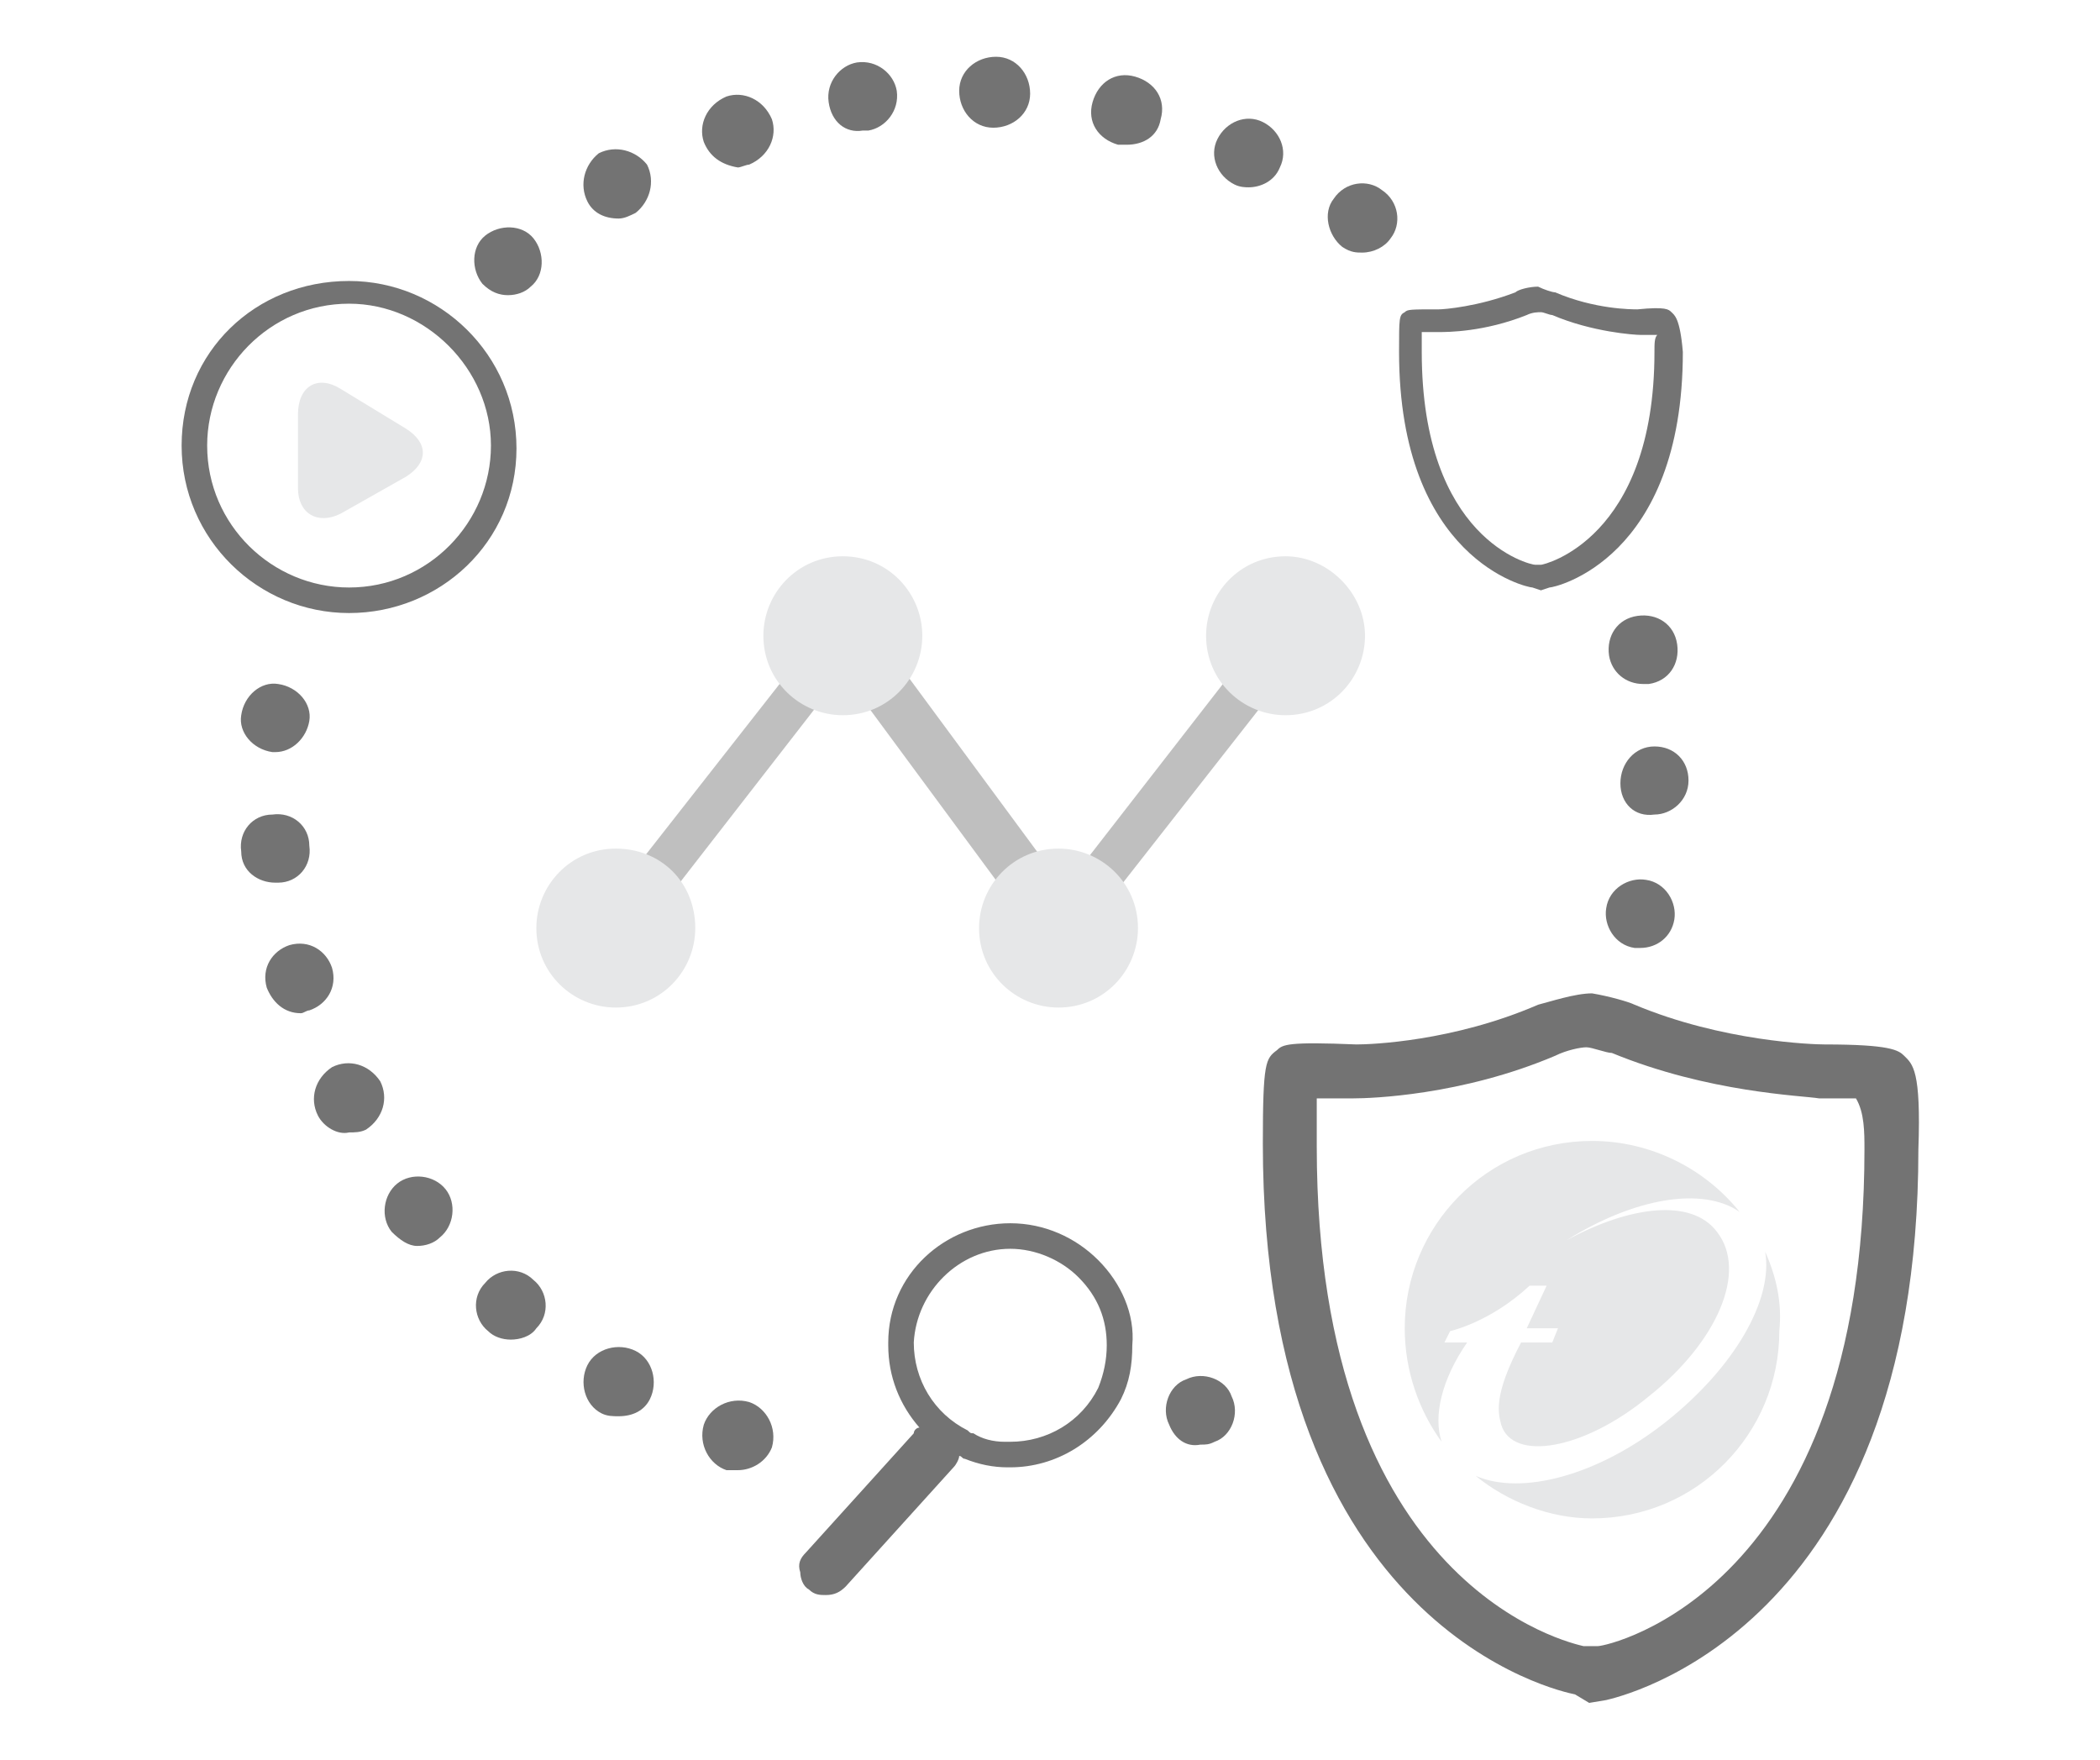 <?xml version="1.0" encoding="utf-8"?>
<!-- Generator: Adobe Illustrator 25.1.0, SVG Export Plug-In . SVG Version: 6.00 Build 0)  -->
<svg version="1.1" id="Layer_1" xmlns="http://www.w3.org/2000/svg" xmlns:xlink="http://www.w3.org/1999/xlink" x="0px" y="0px"
	 width="74px" height="62px" viewBox="0 0 74 62" style="enable-background:new 0 0 74 62;" xml:space="preserve">
<style type="text/css">
	.st0{fill:none;}
	.st1{fill:#737373;}
	.st2{fill:#E6E7E8;}
	.st3{fill:#BFBFBF;}
</style>
<rect class="st0" width="74" height="62"/>
<g>
	<path class="st1" d="M38.7,44.4c-0.8-0.8-1.9-1.3-3.1-1.3c-2.3,0-4.3,1.8-4.3,4.2c0,0,0,0,0,0c0,0,0,0.1,0,0.1
		c0,1.1,0.4,2.1,1.1,2.9c-0.1,0-0.2,0.1-0.2,0.2l-3.8,4.2c-0.2,0.2-0.3,0.4-0.2,0.7c0,0.2,0.1,0.5,0.3,0.6c0.2,0.2,0.4,0.2,0.6,0.2
		c0,0,0,0,0,0c0.3,0,0.5-0.1,0.7-0.3l3.8-4.2c0.1-0.1,0.2-0.3,0.2-0.4c0.1,0,0.1,0.1,0.2,0.1l0,0c0.5,0.2,1,0.3,1.5,0.3c0,0,0,0,0,0
		c0,0,0.1,0,0.1,0c1.6,0,3.1-0.9,3.9-2.4c0,0,0,0,0,0c0.3-0.6,0.4-1.2,0.4-1.9C40,46.3,39.5,45.2,38.7,44.4z M32.2,47.3
		c0.1-1.8,1.6-3.3,3.4-3.3c0.9,0,1.8,0.4,2.4,1c0.7,0.7,1,1.5,1,2.4c0,0.5-0.1,1-0.3,1.5c0,0,0,0,0,0c-0.6,1.2-1.8,1.9-3.1,1.9
		c0,0-0.1,0-0.1,0l-0.1,0c0,0,0,0,0,0c-0.4,0-0.8-0.1-1.1-0.3c0,0,0,0,0,0c-0.1,0-0.1,0-0.2-0.1l0,0c-1.2-0.6-1.9-1.8-1.9-3.1
		C32.2,47.4,32.2,47.3,32.2,47.3C32.2,47.3,32.2,47.3,32.2,47.3z"/>
	<path class="st1" d="M58.9,11c-0.1-0.1-0.2-0.2-1.2-0.1c-0.2,0-1.5,0-2.9-0.6c-0.1,0-0.4-0.1-0.6-0.2c-0.3,0-0.7,0.1-0.8,0.2
		c-1.3,0.5-2.5,0.6-2.7,0.6c-1,0-1.1,0-1.2,0.1c-0.2,0.1-0.2,0.2-0.2,1.4c0,7.3,4.5,8.3,4.7,8.3l0.3,0.1l0.3-0.1
		c0.2,0,4.7-1,4.7-8.3C59.2,11.2,59,11.1,58.9,11z M58.3,12.4c0,6.6-3.9,7.5-4,7.5l-0.1,0l-0.1,0c-0.2,0-4-0.9-4-7.5
		c0-0.2,0-0.5,0-0.7c0.2,0,0.4,0,0.6,0l0,0l0,0c0.3,0,1.6,0,3.1-0.6c0.2-0.1,0.4-0.1,0.5-0.1c0.1,0,0.3,0.1,0.4,0.1
		c1.4,0.6,2.9,0.7,3.1,0.7l0,0l0,0c0.2,0,0.4,0,0.6,0C58.3,11.9,58.3,12.1,58.3,12.4z"/>
	<path class="st1" d="M12.3,21.6c-3.2,0-5.9-2.6-5.9-5.9S9,9.9,12.3,9.9c3.2,0,5.9,2.6,5.9,5.9S15.5,21.6,12.3,21.6z M12.3,10.7
		c-2.8,0-5,2.3-5,5c0,2.8,2.3,5,5,5c2.8,0,5-2.3,5-5C17.3,13,15,10.7,12.3,10.7z"/>
	<g>
		<g>
			<g>
				<path class="st2" d="M10.5,17.2c0,0.9,0.7,1.3,1.5,0.9l2.3-1.3c0.8-0.5,0.8-1.2,0-1.7L12,13.7c-0.8-0.5-1.5-0.1-1.5,0.9V17.2z"
					/>
			</g>
		</g>
	</g>
	<path class="st1" d="M25.6,51.8c-0.6-0.2-1-0.9-0.8-1.6l0,0c0.2-0.6,0.9-1,1.6-0.8l0,0c0.6,0.2,1,0.9,0.8,1.6l0,0
		c-0.2,0.5-0.7,0.8-1.2,0.8l0,0C25.9,51.8,25.7,51.8,25.6,51.8z"/>
	<path class="st1" d="M41.2,50.2c-0.3-0.6,0-1.4,0.6-1.6l0,0c0.6-0.3,1.4,0,1.6,0.6l0,0c0.3,0.6,0,1.4-0.6,1.6l0,0
		c-0.2,0.1-0.3,0.1-0.5,0.1l0,0C41.8,51,41.4,50.7,41.2,50.2z"/>
	<path class="st1" d="M21.2,49.8c-0.6-0.3-0.8-1.1-0.5-1.7l0,0c0.3-0.6,1.1-0.8,1.7-0.5l0,0c0.6,0.3,0.8,1.1,0.5,1.7l0,0
		c-0.2,0.4-0.6,0.6-1.1,0.6l0,0C21.6,49.9,21.4,49.9,21.2,49.8z"/>
	<path class="st1" d="M17.2,46.9L17.2,46.9L17.2,46.9c-0.5-0.4-0.6-1.2-0.1-1.7l0,0c0.4-0.5,1.2-0.6,1.7-0.1l0,0
		c0.5,0.4,0.6,1.2,0.1,1.7l0,0c-0.2,0.3-0.6,0.4-0.9,0.4l0,0C17.7,47.2,17.4,47.1,17.2,46.9z"/>
	<path class="st1" d="M13.8,43.4L13.8,43.4L13.8,43.4c-0.4-0.5-0.3-1.3,0.2-1.7l0,0c0.5-0.4,1.3-0.3,1.7,0.2l0,0
		c0.4,0.5,0.3,1.3-0.2,1.7l0,0c-0.2,0.2-0.5,0.3-0.8,0.3l0,0C14.4,43.9,14.1,43.7,13.8,43.4z"/>
	<path class="st1" d="M11.2,39.3c-0.3-0.6-0.1-1.3,0.5-1.7l0,0c0.6-0.3,1.3-0.1,1.7,0.5l0,0c0.3,0.6,0.1,1.3-0.5,1.7l0,0
		c-0.2,0.1-0.4,0.1-0.6,0.1l0,0C11.9,40,11.4,39.7,11.2,39.3z"/>
	<path class="st1" d="M9.4,34.8c-0.2-0.7,0.2-1.3,0.8-1.5l0,0c0.7-0.2,1.3,0.2,1.5,0.8l0,0c0.2,0.7-0.2,1.3-0.8,1.5l0,0
		c-0.1,0-0.2,0.1-0.3,0.1l0,0C10,35.7,9.6,35.3,9.4,34.8z"/>
	<path class="st1" d="M57.6,33.4c-0.7-0.1-1.1-0.8-1-1.4l0,0c0.1-0.7,0.8-1.1,1.4-1l0,0c0.7,0.1,1.1,0.8,1,1.4l0,0
		c-0.1,0.6-0.6,1-1.2,1l0,0C57.8,33.4,57.7,33.4,57.6,33.4z"/>
	<path class="st1" d="M8.5,30c-0.1-0.7,0.4-1.3,1.1-1.3l0,0c0.7-0.1,1.3,0.4,1.3,1.1l0,0c0.1,0.7-0.4,1.3-1.1,1.3l0,0
		c0,0-0.1,0-0.1,0l0,0C9.1,31.1,8.5,30.7,8.5,30z"/>
	<path class="st1" d="M57.1,27.6C57.1,27.6,57.1,27.6,57.1,27.6L57.1,27.6C57.1,27.5,57.1,27.5,57.1,27.6L57.1,27.6
		c0-0.7,0.5-1.3,1.2-1.3l0,0c0.7,0,1.2,0.5,1.2,1.2l0,0c0,0,0,0,0,0l0,0c0,0,0,0,0,0l0,0c0,0.7-0.6,1.2-1.2,1.2l0,0
		C57.6,28.8,57.1,28.3,57.1,27.6z"/>
	<path class="st1" d="M9.6,26.5c-0.7-0.1-1.2-0.7-1.1-1.3l0,0c0.1-0.7,0.7-1.2,1.3-1.1l0,0c0.7,0.1,1.2,0.7,1.1,1.3l0,0
		c-0.1,0.6-0.6,1.1-1.2,1.1l0,0C9.7,26.5,9.6,26.5,9.6,26.5z"/>
	<path class="st1" d="M56.7,23.1c-0.1-0.7,0.3-1.3,1-1.4l0,0c0.7-0.1,1.3,0.3,1.4,1l0,0c0.1,0.7-0.3,1.3-1,1.4l0,0
		c-0.1,0-0.2,0-0.2,0l0,0C57.3,24.1,56.8,23.7,56.7,23.1z"/>
	<path class="st1" d="M17,10c-0.4-0.5-0.4-1.3,0.1-1.7l0,0c0.5-0.4,1.3-0.4,1.7,0.1l0,0c0.4,0.5,0.4,1.3-0.1,1.7l0,0
		c-0.2,0.2-0.5,0.3-0.8,0.3l0,0C17.6,10.4,17.3,10.3,17,10z"/>
	<path class="st1" d="M47.3,8.7C46.8,8.3,46.6,7.5,47,7l0,0c0.4-0.6,1.2-0.7,1.7-0.3l0,0c0,0,0,0,0,0l0,0c0.6,0.4,0.7,1.2,0.3,1.7
		l0,0c-0.2,0.3-0.6,0.5-1,0.5l0,0C47.8,8.9,47.6,8.9,47.3,8.7z"/>
	<path class="st1" d="M20.7,7.1c-0.3-0.6-0.1-1.3,0.4-1.7l0,0c0.6-0.3,1.3-0.1,1.7,0.4l0,0c0.3,0.6,0.1,1.3-0.4,1.7l0,0
		c-0.2,0.1-0.4,0.2-0.6,0.2l0,0C21.3,7.7,20.9,7.5,20.7,7.1z"/>
	<path class="st1" d="M43.5,6.5c-0.6-0.3-0.9-1-0.6-1.6l0,0c0.3-0.6,1-0.9,1.6-0.6l0,0l0,0l0,0c0.6,0.3,0.9,1,0.6,1.6l0,0
		c-0.2,0.5-0.7,0.7-1.1,0.7l0,0C43.9,6.6,43.7,6.6,43.5,6.5z"/>
	<path class="st1" d="M24.8,5c-0.2-0.6,0.1-1.3,0.8-1.6l0,0c0.6-0.2,1.3,0.1,1.6,0.8l0,0c0.2,0.6-0.1,1.3-0.8,1.6l0,0
		c-0.1,0-0.3,0.1-0.4,0.1l0,0C25.4,5.8,25,5.5,24.8,5z"/>
	<path class="st1" d="M39.4,5.1L39.4,5.1c-0.7-0.2-1.1-0.8-0.9-1.5l0,0c0.2-0.7,0.8-1.1,1.5-0.9l0,0c0.7,0.2,1.1,0.8,0.9,1.5l0,0
		c-0.1,0.6-0.6,0.9-1.2,0.9l0,0C39.6,5.1,39.5,5.1,39.4,5.1z"/>
	<path class="st1" d="M29.2,3.6c-0.1-0.7,0.4-1.3,1-1.4l0,0c0.7-0.1,1.3,0.4,1.4,1l0,0c0.1,0.7-0.4,1.3-1,1.4l0,0
		c-0.1,0-0.1,0-0.2,0l0,0C29.8,4.7,29.3,4.3,29.2,3.6z"/>
	<path class="st1" d="M35,4.5L35,4.5c-0.7,0-1.2-0.6-1.2-1.3l0,0c0-0.7,0.6-1.2,1.3-1.2l0,0c0.7,0,1.2,0.6,1.2,1.3l0,0
		C36.3,4,35.7,4.5,35,4.5L35,4.5C35.1,4.5,35,4.5,35,4.5z"/>
	<path class="st3" d="M37.3,34l-7.6-10.3l-7.3,9.4c-0.3,0.4-0.8,0.4-1.1,0.1c-0.4-0.3-0.4-0.8-0.1-1.1l8.7-11.1l7.6,10.3l7.3-9.4
		c0.3-0.4,0.8-0.4,1.1-0.1c0.4,0.3,0.4,0.8,0.1,1.1L37.3,34z"/>
	<g>
		<path class="st2" d="M21.7,29.9c-1.6,0-2.8,1.3-2.8,2.8c0,1.6,1.3,2.8,2.8,2.8c1.6,0,2.8-1.3,2.8-2.8
			C24.5,31.1,23.3,29.9,21.7,29.9z"/>
		<path class="st2" d="M37.3,29.9c-1.6,0-2.8,1.3-2.8,2.8c0,1.6,1.3,2.8,2.8,2.8c1.6,0,2.8-1.3,2.8-2.8
			C40.1,31.1,38.8,29.9,37.3,29.9z"/>
		<path class="st2" d="M29.7,19.6c-1.6,0-2.8,1.3-2.8,2.8c0,1.6,1.3,2.8,2.8,2.8c1.6,0,2.8-1.3,2.8-2.8
			C32.5,20.9,31.3,19.6,29.7,19.6z"/>
		<path class="st2" d="M45.3,19.6c-1.6,0-2.8,1.3-2.8,2.8c0,1.6,1.3,2.8,2.8,2.8c1.6,0,2.8-1.3,2.8-2.8
			C48.1,20.9,46.8,19.6,45.3,19.6z"/>
	</g>
	<path class="st2" d="M51.7,47.3h-0.8l0.2-0.4c0,0,1.4-0.3,2.8-1.6c0,0,0.6,0,0.6,0l-0.7,1.5h1.1l-0.2,0.5l-1.1,0
		c-1,1.9-0.8,2.5-0.7,2.9c0.4,1.3,2.9,0.9,5.2-1c2.4-1.9,3.5-4.4,2.4-5.8c-0.9-1.2-3.1-0.9-5.3,0.3c2.4-1.5,4.8-1.9,6.1-1
		c-1.2-1.5-3.1-2.5-5.2-2.5c-3.7,0-6.6,3-6.6,6.6c0,1.5,0.5,2.9,1.3,4C50.5,49.9,50.8,48.6,51.7,47.3"/>
	<path class="st2" d="M62.2,44.1c0.3,1.7-1.1,4.1-3.5,6c-2.4,1.9-5.1,2.6-6.7,1.9c1.1,0.9,2.6,1.5,4.1,1.5c3.7,0,6.6-3,6.6-6.6
		C62.8,45.9,62.6,45,62.2,44.1"/>
	<path class="st1" d="M67.1,37.2c-0.2-0.2-0.5-0.4-2.8-0.4c-0.4,0-3.6-0.1-6.7-1.4c-0.2-0.1-0.9-0.3-1.5-0.4c-0.6,0-1.5,0.3-1.9,0.4
		c-3,1.3-5.9,1.4-6.4,1.4c-2.4-0.1-2.6,0-2.8,0.2c-0.4,0.3-0.5,0.4-0.5,3.3c0,17.1,10.5,19.3,11,19.4L56,60l0.6-0.1
		c0.4-0.1,11-2.4,11-19.4C67.7,37.7,67.4,37.5,67.1,37.2z M65.7,40.5c0,15.5-9,17.5-9.4,17.5L56,58l-0.2,0c-0.4-0.1-9.4-2-9.4-17.6
		c0-0.6,0-1.2,0-1.7c0.4,0,0.9,0,1.3,0l0,0l0,0c0.6,0,3.8-0.1,7.1-1.5c0.4-0.2,0.9-0.3,1.1-0.3c0.2,0,0.7,0.2,0.9,0.2
		c3.4,1.4,6.7,1.5,7.3,1.6l0,0l0,0c0.4,0,1,0,1.3,0C65.7,39.2,65.7,39.9,65.7,40.5z"/>
</g>
</svg>
